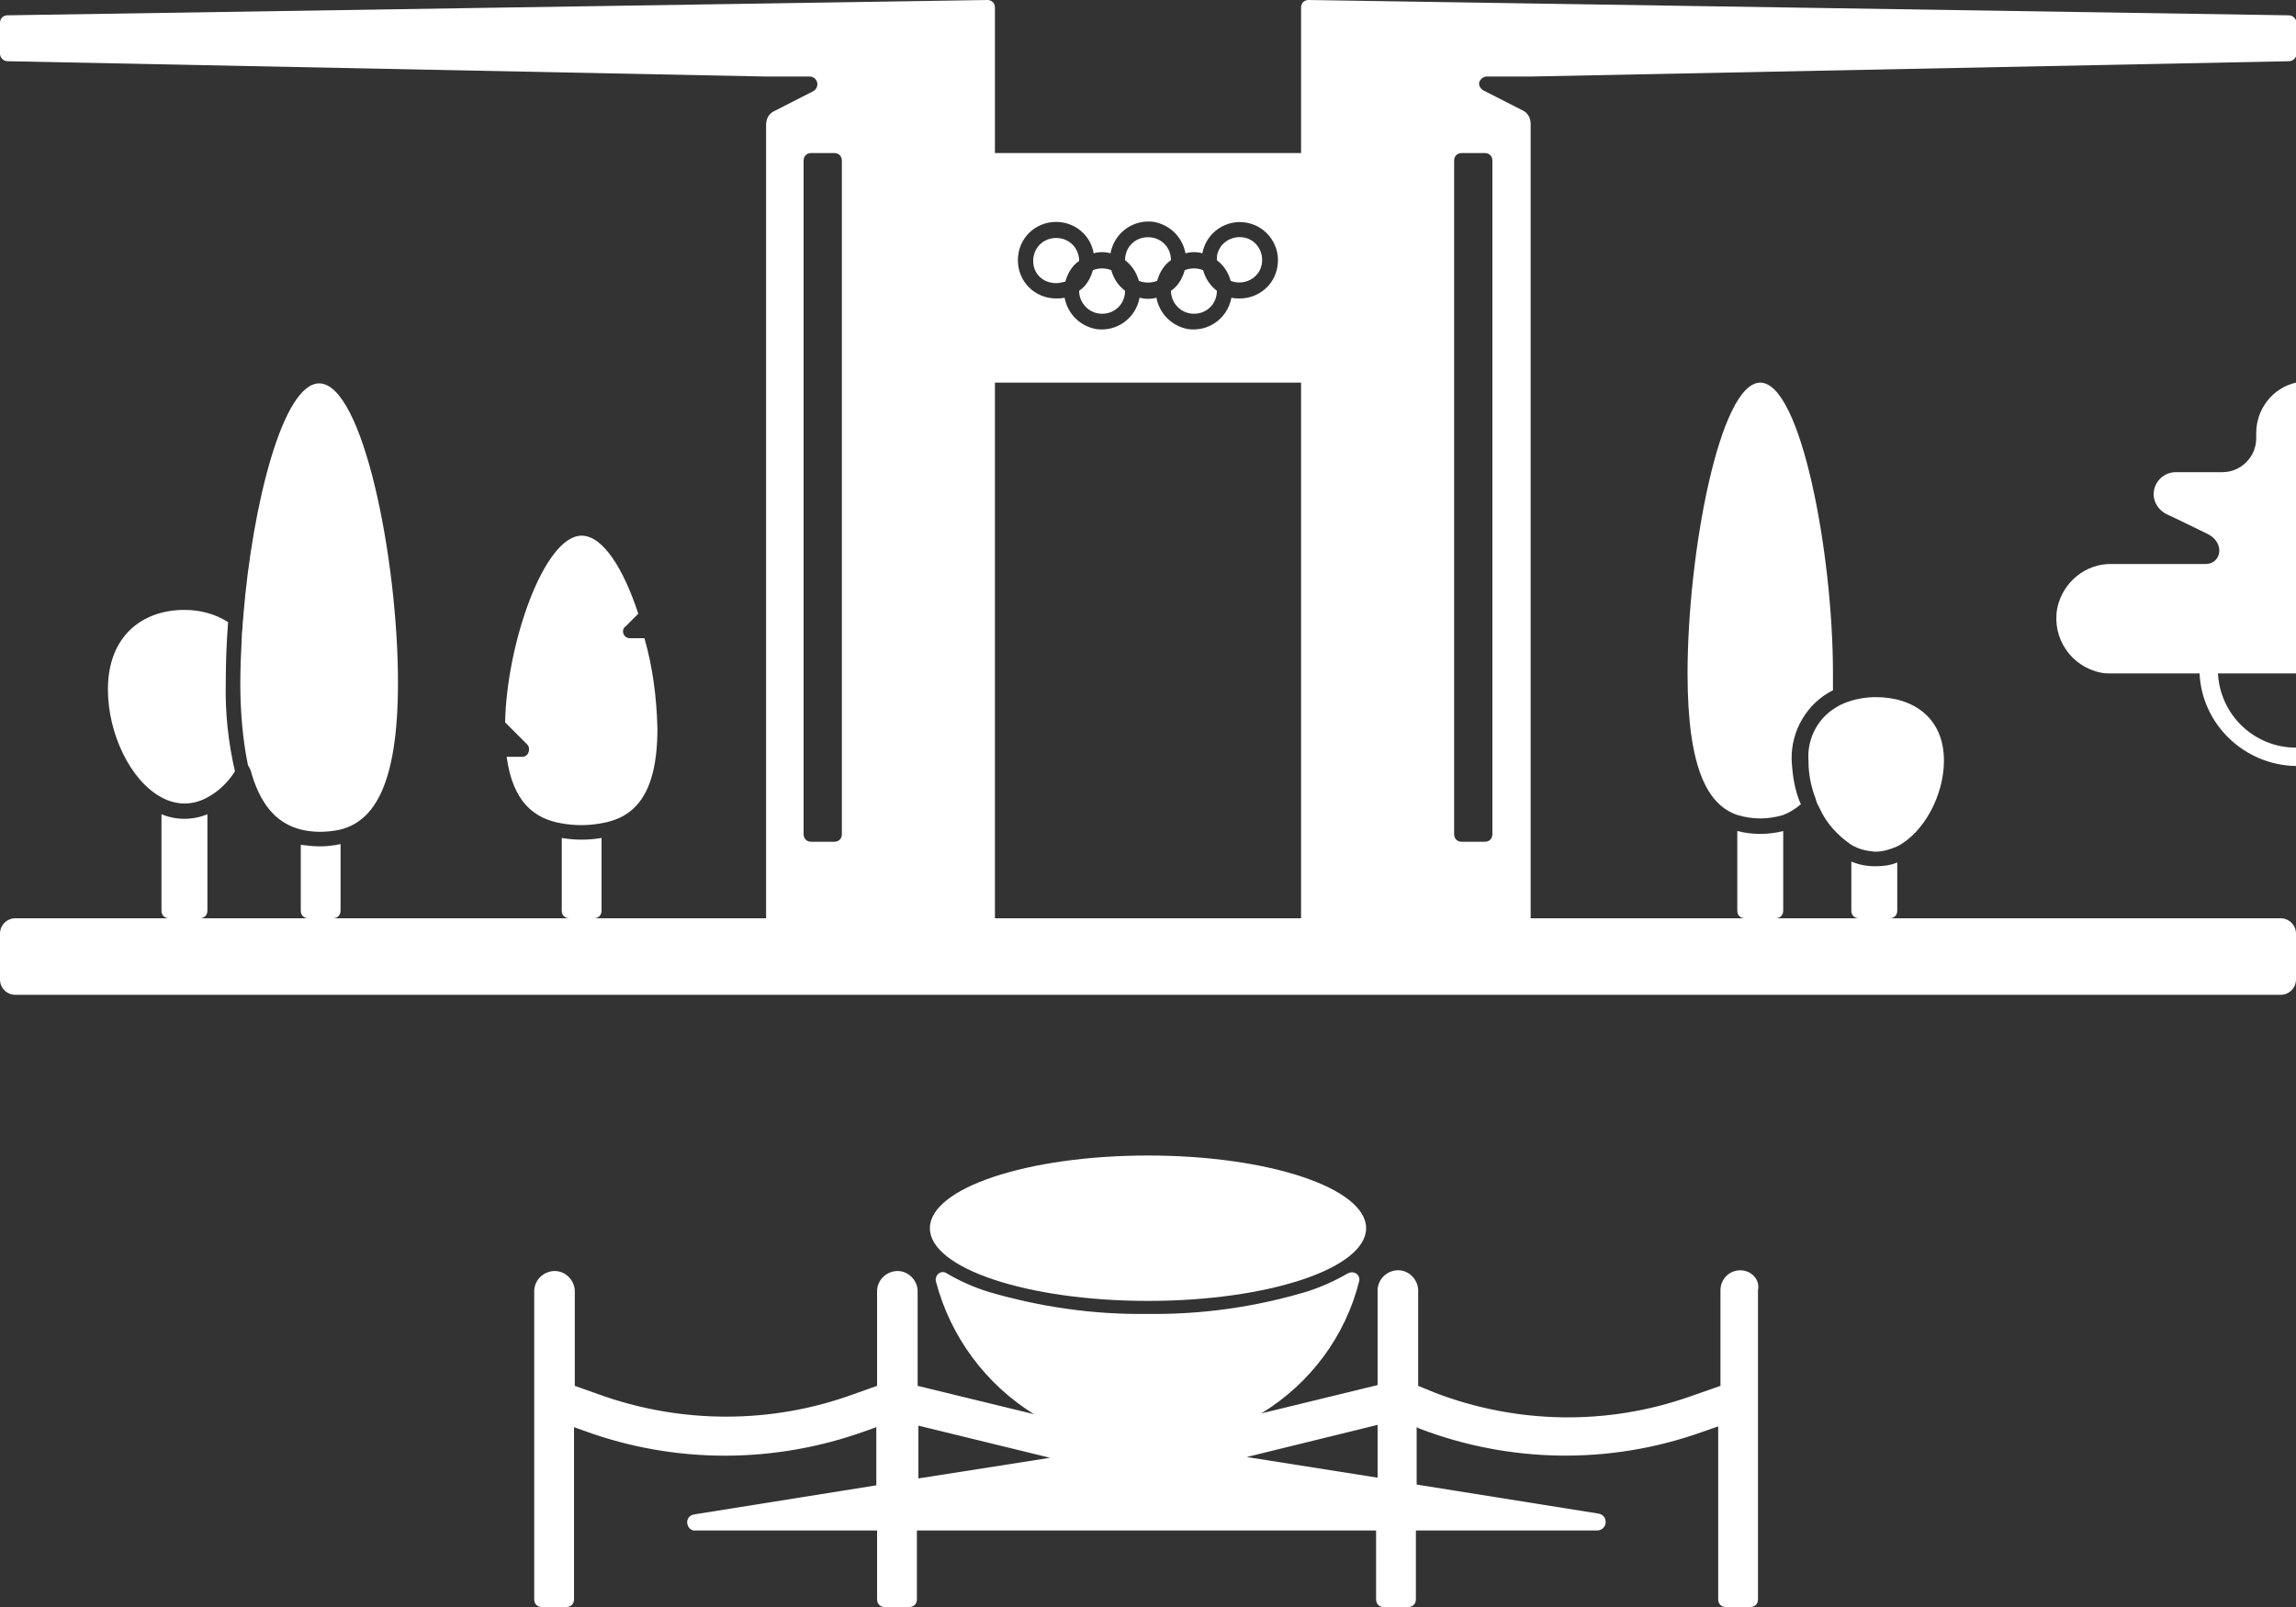 <svg enable-background="new 0 0 300 210" viewBox="0 0 300 210" xmlns="http://www.w3.org/2000/svg"><rect x="0" y="0" width="300" height="210" fill="#333333" stroke="none"/><g fill="#fff"><path d="m 227.4 166 c -1.5 0 -2.6 1.2 -2.6 2.6 v 12.5 l -4 1.4 c -10.8 3.8 -22.6 3.6 -33.3 -.5 l -2.2 -.9 v -12.6 c -.1 -1.4 -1.3 -2.6 -2.8 -2.5 -1.3 .1 -2.4 1.1 -2.5 2.5 v 12.5 l -15.2 3.7 c 6.4 -3.9 11 -10.1 12.8 -17.3 .1 -.5 -.2 -1 -.7 -1.1 -.3 -.1 -.5 0 -.8 .1 -1.7 1 -3.5 1.8 -5.4 2.4 -6.7 2 -13.7 3 -20.8 2.9 -7 .1 -14 -.9 -20.8 -2.9 -1.9 -.6 -3.7 -1.4 -5.4 -2.4 -.4 -.3 -1 -.2 -1.3 .3 -.1 .2 -.2 .5 -.1 .8 1.9 7.2 6.5 13.4 12.8 17.3 l -15.2 -3.7 v -12.5 c -.1 -1.4 -1.3 -2.6 -2.8 -2.5 -1.3 .1 -2.4 1.1 -2.5 2.5 v 12.5 l -3.1 1.1 c -10.7 3.9 -22.5 3.9 -33.3 0 l -3.1 -1.1 v -12.5 c -.1 -1.4 -1.3 -2.6 -2.8 -2.5 -1.3 .1 -2.4 1.1 -2.5 2.5 v 40.4 c 0 .6 .4 1 1 1 h 3.2 c .6 0 1 -.4 1 -1 v -22.5 l 1.4 .5 c 11.8 4.3 24.8 4.3 36.7 0 l 1.4 -.5 v 7.6 l -23.8 3.8 c -.6 .1 -1 .6 -.9 1.2 s .6 1 1.1 .9 h 23.7 v 9 c 0 .6 .4 1 1 1 h 3.2 c .6 0 1 -.4 1 -1 v -9 h 60 v 9 c 0 .6 .4 1 1 1 h 3.2 c .6 0 1 -.4 1 -1 v -9 h 23.7 c .6 0 1.1 -.5 1.1 -1.1 s -.4 -1 -.9 -1.1 l -23.8 -3.8 v -7.5 l .4 .2 c 11.8 4.5 24.8 4.7 36.7 .5 l 2.3 -.8 v 22.6 c 0 .6 .4 1 1 1 h 3.2 c .6 0 1 -.4 1 -1 v -40.4 c .3 -1.4 -.9 -2.6 -2.3 -2.6 z m -107.4 20.3 l 17.2 4.2 -17.2 2.7 z m 42.9 4.1 l 17.1 -4.2 v 6.9 z"/><path d="m 299 2 l -128 -2 c -.6 0 -1 .4 -1 1 v 19 h -40 v -19 c 0 -.6 -.4 -1 -1 -1 l -128 2 c -.6 0 -1 .4 -1 1 v 4 c 0 .5 .4 1 1 1 l 99 2 h 5.8 c .6 0 1 .5 1 1 0 .4 -.2 .7 -.5 .9 l -5.1 2.6 c -.7 .3 -1.1 1 -1.1 1.8 v 103.7 h -22.5 c .6 0 1 -.4 1 -1 v -9.5 c -1.7 .3 -3.5 .3 -5.2 0 v 9.5 c 0 .6 .4 1 1 1 h -30.9 c .6 0 1 -.4 1 -1 v -8.7 c -.9 .2 -1.8 .3 -2.7 .3 -.8 0 -1.7 -.1 -2.5 -.2 v 8.6 c 0 .6 .4 1 1 1 h -14.2 c .6 0 1 -.4 1 -1 v -12.6 c -1.9 .8 -4.1 .8 -6 0 v 12.6 c 0 .6 .4 1 1 1 h -20.1 c -1.1 0 -2 .9 -2 2 v 6 c 0 1.1 .9 2 2 2 h 296 c 1.1 0 2 -.9 2 -2 v -6 c 0 -1.1 -.9 -2 -2 -2 h -51.1 c .6 0 1 -.4 1 -1 v -6.3 c -.9 .4 -1.9 .5 -2.9 .5 -1.1 0 -2.1 -.2 -3.1 -.6 v 6.4 c 0 .6 .4 1 1 1 h -10.9 c .6 0 1 -.4 1 -1 v -10.4 c -2 .5 -4 .5 -6 0 v 10.4 c 0 .6 .4 1 1 1 h -28 v -103.8 c 0 -.8 -.4 -1.5 -1.1 -1.8 l -5.1 -2.6 c -.5 -.3 -.7 -.9 -.4 -1.3 .2 -.3 .5 -.5 .9 -.5 h 5.8 l 99 -2 c .5 0 1 -.5 1 -1 v -4 c -.1 -.6 -.5 -1 -1.1 -1 z m -161 27 c 2.4 0 4.5 1.7 4.9 4.1 .7 -.2 1.5 -.2 2.2 0 .5 -2.7 3 -4.5 5.7 -4.1 2.1 .4 3.7 2 4.1 4.1 .7 -.2 1.5 -.2 2.2 0 .5 -2.7 3.1 -4.5 5.8 -4 s 4.5 3.1 4 5.8 c -.4 2.4 -2.5 4.1 -4.9 4.1 -.4 0 -.7 0 -1.1 -.1 -.5 2.7 -3 4.5 -5.7 4.1 -2.1 -.4 -3.7 -2 -4.1 -4.1 -.7 .2 -1.5 .2 -2.2 0 -.5 2.7 -3 4.5 -5.7 4.1 -2.1 -.4 -3.7 -2 -4.1 -4.1 -.4 .1 -.7 .1 -1.1 .1 -2.8 0 -5 -2.2 -5 -5 s 2.2 -5 5 -5 z m -33 -8 c 0 -.6 .4 -1 1 -1 h 3 c .6 0 1 .4 1 1 v 88 c 0 .6 -.4 1 -1 1 h -3 c -.6 0 -1 -.4 -1 -1 z m 25 99 v -70 h 40 v 70 z m 64 -100 c .6 0 1 .4 1 1 v 88 c 0 .6 -.4 1 -1 1 h -3 c -.6 0 -1 -.4 -1 -1 v -88 c 0 -.6 .4 -1 1 -1 z"/><ellipse cx="150" cy="160.5" rx="28.5" ry="9.5"/><path d="m 144 41 c 1.7 0 3 -1.3 3 -3 -.9 -.7 -1.5 -1.6 -1.8 -2.7 -.8 -.3 -1.6 -.3 -2.4 0 -.3 1.1 -.9 2.1 -1.8 2.7 0 1.6 1.3 3 3 3 z"/><path d="m 138 37 c .4 0 .8 -.1 1.2 -.2 .3 -1.1 .9 -2.1 1.8 -2.7 0 -1.7 -1.3 -3 -3 -3 s -3 1.3 -3 3 1.3 2.9 3 2.9 z"/><path d="m 148.8 36.7 c .8 .3 1.6 .3 2.4 0 .3 -1.1 .9 -2.1 1.8 -2.7 0 -1.7 -1.3 -3 -3 -3 s -3 1.3 -3 3 c .9 .7 1.5 1.6 1.8 2.7 z"/><path d="m 156 41 c 1.7 0 3 -1.3 3 -3 -.9 -.7 -1.5 -1.6 -1.8 -2.7 -.8 -.3 -1.6 -.3 -2.4 0 -.3 1.1 -.9 2.1 -1.8 2.7 0 1.6 1.3 3 3 3 z"/><path d="m 160.8 36.7 c 1.5 .6 3.3 -.1 3.9 -1.6 s -.1 -3.3 -1.6 -3.9 -3.3 .1 -3.9 1.6 c -.2 .4 -.2 .8 -.2 1.2 .9 .7 1.5 1.6 1.8 2.7 z"/><path d="m 239.5 90.2 c 0 -.7 0 -1.5 0 -2.2 0 -15.7 -4.2 -38 -9.5 -38 s -9.5 22.3 -9.5 38 c 0 12.6 2.7 17.2 6.5 18.5 2 .6 4 .6 6 0 .8 -.3 1.6 -.8 2.3 -1.4 -.8 -1.8 -1.1 -3.8 -1.2 -5.8 -.1 -3.8 2 -7.4 5.4 -9.1 z"/><path d="m 294.8 56.6 v .7 c 0 2.4 -2 4.4 -4.4 4.4 h -6.1 c -1.6 0 -2.9 1.3 -2.9 2.9 0 1.1 .7 2.1 1.7 2.6 l 1.5 .7 3.9 1.9 c 2.3 1.2 1.7 3.9 -.3 3.9 h -12.2 c -3.5 -.1 -6.5 2.4 -7.2 5.8 -.7 3.9 1.8 7.6 5.7 8.4 .4 .1 .9 .1 1.3 .1 h 11.6 c .3 6.7 5.9 12 12.6 12.1 v -2.4 c -5.4 0 -9.9 -4.2 -10.2 -9.7 h 10.2 v -38 c -3.1 .7 -5.2 3.5 -5.2 6.6 z"/><path d="m 241.9 110.4 c 1 .6 2 .8 3.1 .9 1 0 2 -.3 2.9 -.7 3.5 -1.8 6.1 -6.7 6.1 -11.2 0 -5.6 -4 -8.3 -8.9 -8.3 -1.2 0 -2.5 .2 -3.6 .6 -.4 .1 -.7 .3 -1 .4 -.4 .2 -.7 .4 -1 .6 -2.2 1.5 -3.4 4.1 -3.2 6.7 0 1.4 .2 2.7 .6 4 .1 .4 .3 .8 .4 1.2 s .3 .7 .5 1.1 c .8 1.8 2.3 3.5 4.1 4.7 z"/><path d="m 24.1 79.7 c -5.5 0 -10 3.4 -10 10.4 0 5.7 2.9 11.9 7 14.1 .9 .5 2 .8 3 .8 1.1 0 2.1 -.3 3 -.8 1.5 -.8 2.7 -2 3.6 -3.4 -.9 -3.9 -1.3 -7.8 -1.2 -11.7 0 -2.5 .1 -5.1 .3 -7.8 -1.7 -1.1 -3.7 -1.6 -5.7 -1.6 z"/><path d="m 32.9 101.2 c 1.4 4.6 3.7 6.5 6.4 7.2 .8 .2 1.7 .3 2.5 .3 .9 0 1.8 -.1 2.7 -.3 4.3 -1.1 7.5 -5.7 7.5 -19.2 0 -16.2 -4.6 -39.1 -10.3 -39.1 -4.7 0 -8.7 15.7 -9.9 30.3 0 .4 -.1 .9 -.1 1.3 0 .5 -.1 .9 -.1 1.4 -.1 2.1 -.2 4.2 -.2 6.1 0 3.1 .2 6.1 .7 9.2 .1 .5 .2 1.1 .3 1.6 .2 .3 .4 .7 .5 1.2 z"/><path d="m 83.4 80.2 c -1.9 -5.8 -4.6 -10.2 -7.4 -10.2 -4.9 0 -9.8 14.1 -10 24.4 l 2.9 2.9 c .3 .3 .3 .9 0 1.3 -.2 .2 -.4 .3 -.6 .3 h -2.1 c .8 5.9 3.6 8.1 7.2 8.7 1.7 .3 3.4 .3 5.1 0 4.3 -.7 7.4 -3.6 7.4 -12.4 -.1 -4 -.6 -8 -1.7 -11.8 h -1.9 c -.5 0 -.9 -.4 -.9 -.9 0 -.2 .1 -.5 .3 -.6 z"/></g></svg>